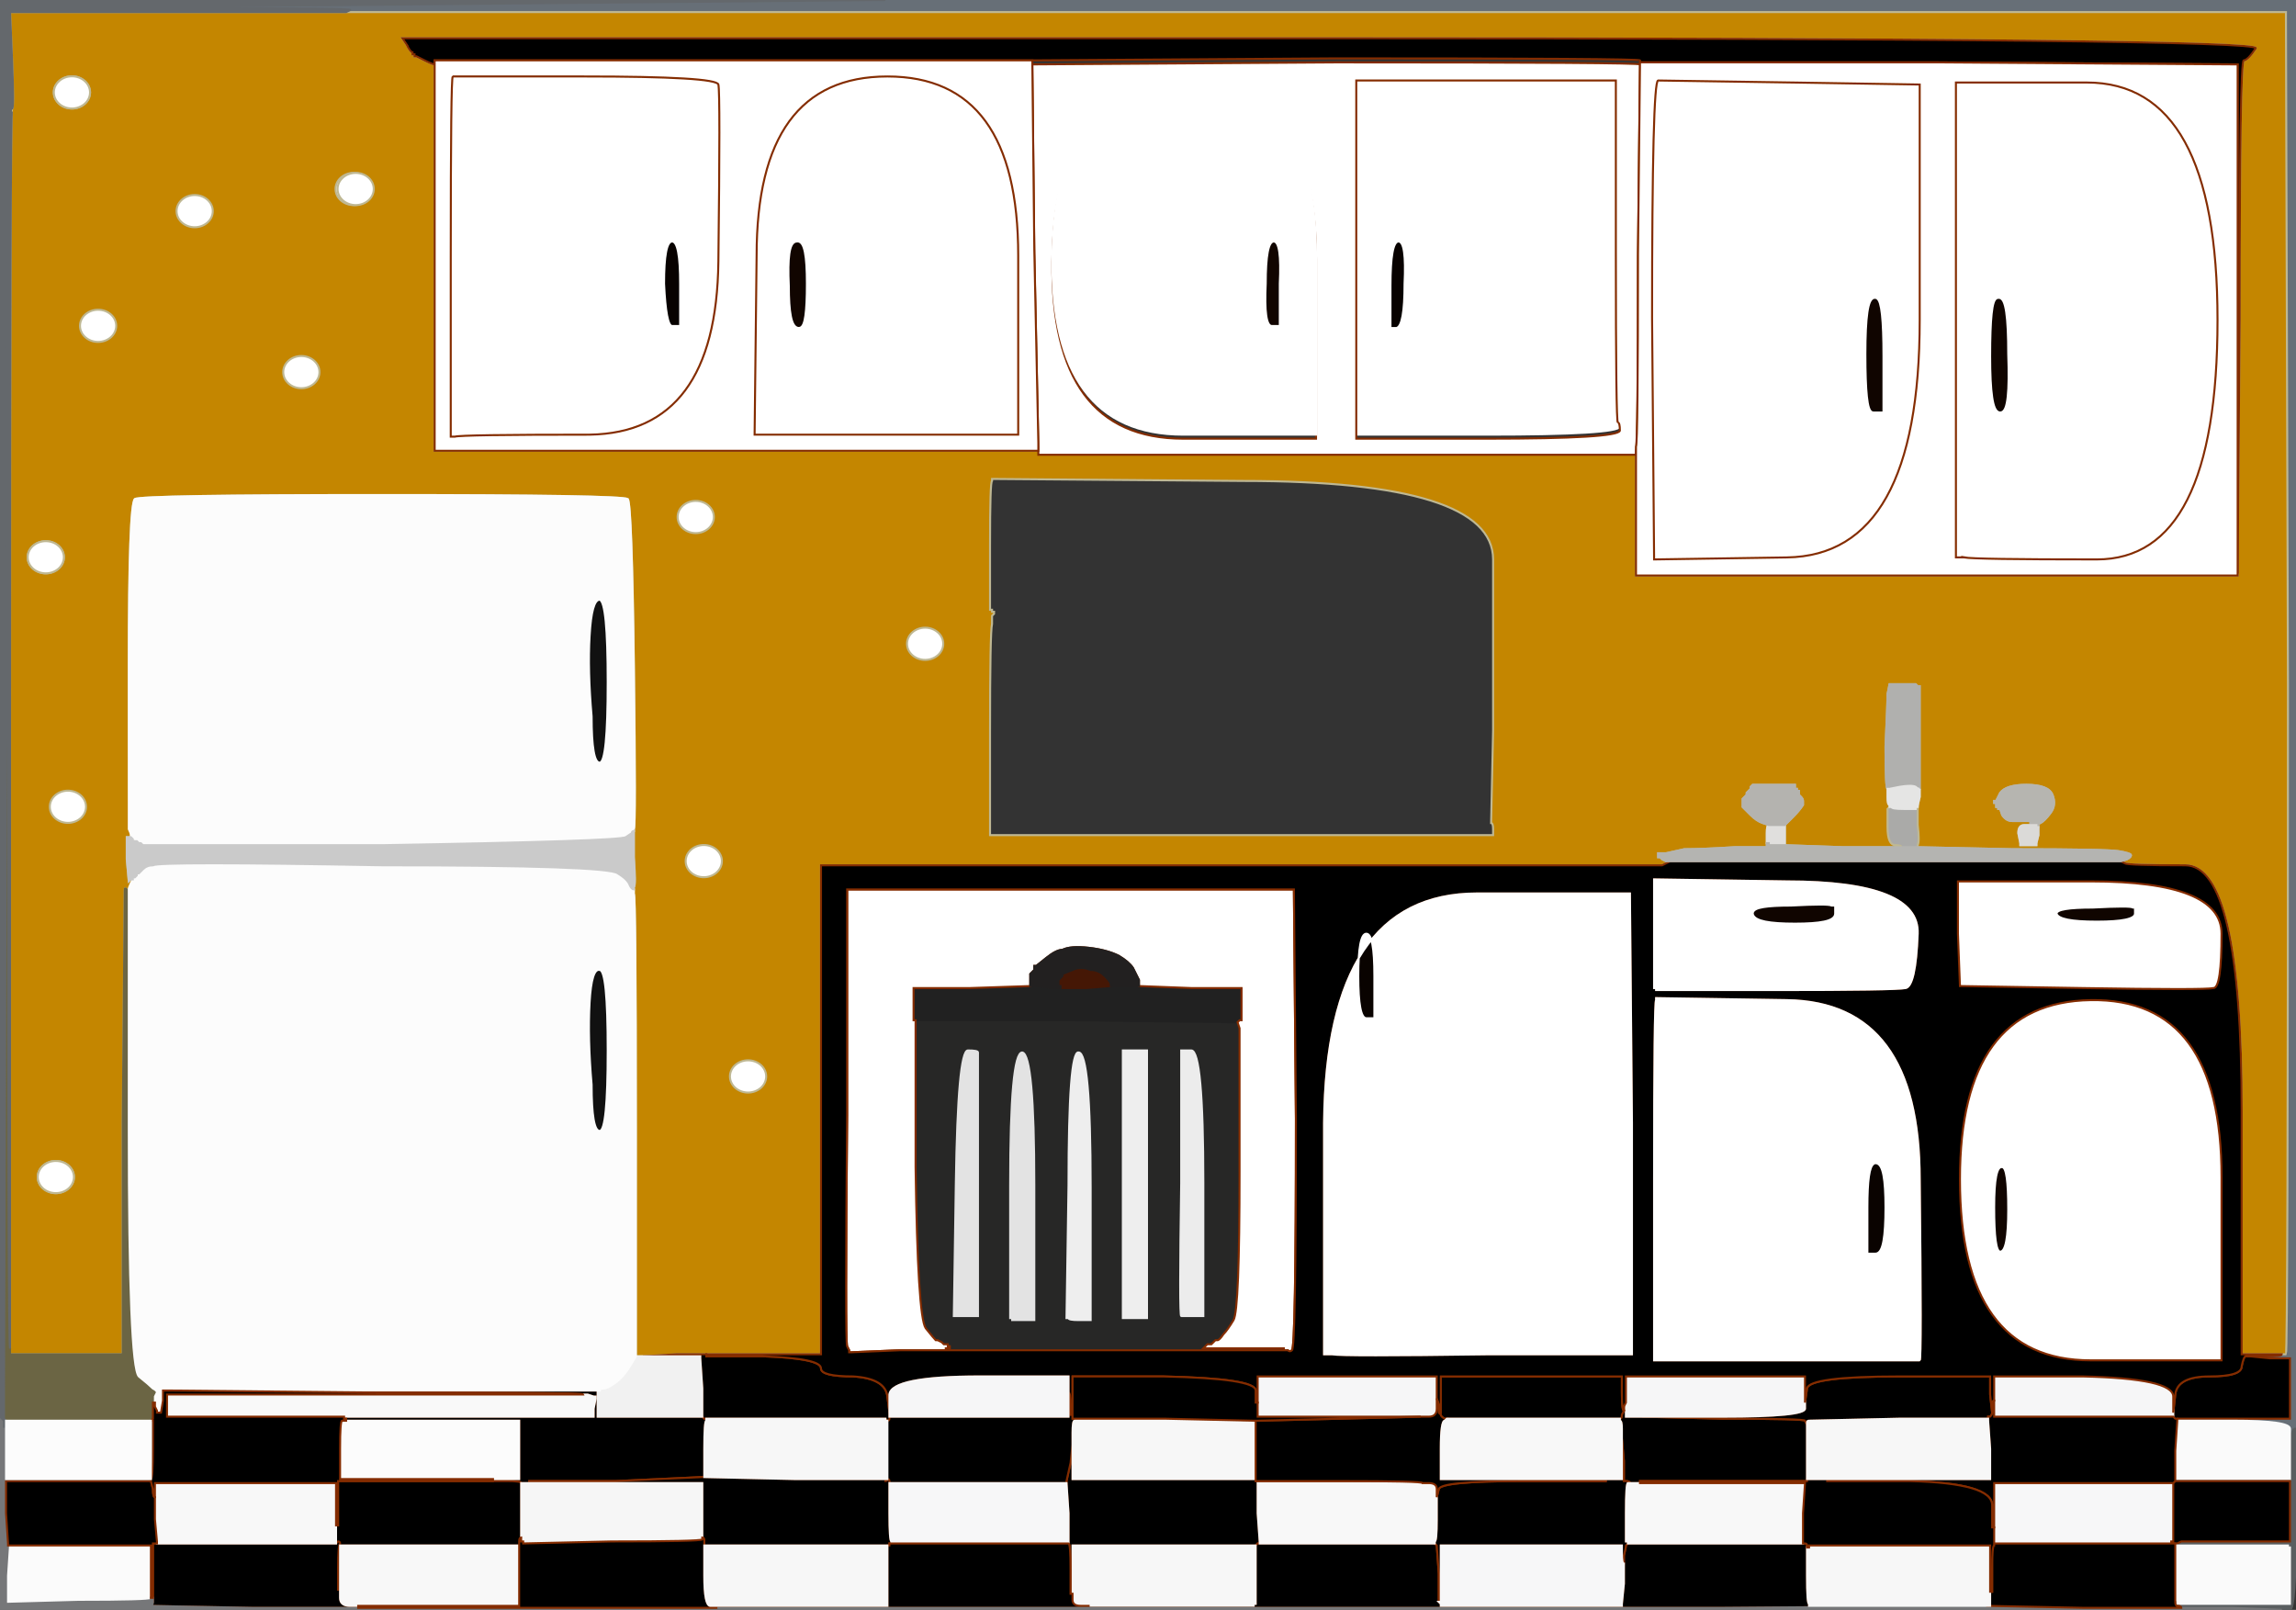 <?xml version="1.0"?><svg width="1141" height="800" xmlns="http://www.w3.org/2000/svg">
 <rect width="100%" height="100%" fill="#333333" stroke="none"/>
 <title>decorations</title>

 <g>
  <title>Layer 1</title>
  <path id="svg_1" fill="#676F77" fill-rule="evenodd" stroke="#676F77" stroke-width="1px" d="m440,0l0,0l350,0l351,0l0,355l0,355l-1,0q0,0 -1,2l-1,2l0,-4q0,-4 -28,-4l-28,0l0,0l0,-1l28,0l28,0l0,-15l0,-15l-10,0q-10,-1 -10,-1l0,0l8,0q8,0 8,-1l0,0l2,0q1,-1 1,-333l-1,-333l0,0l0,-1l-482,0l-482,0l0,0q0,0 2,-1q2,-1 -80,-1l-83,0l215,-2q214,-2 214,-2z"/>
  <path id="svg_3" fill="#000000" fill-rule="evenodd" stroke="#842C00" stroke-width="1px" d="m187,692l-103,-1l106,0l107,0l0,7l0,6l26,0l26,0l0,0l0,0l1,1l1,0l0,1q-1,0 -1,14l0,14l0,0q0,0 -1,0q0,0 -43,2l-43,0l0,1l0,0l-2,0l-2,0l0,0q0,-1 -7,-1l-7,0l0,0l0,-1l7,0l6,0l0,-15l0,-14l-43,0l-43,0l0,0l0,-1l-1,0l0,-1l0,0l0,0l62,0l62,0l0,-4l1,-5l0,0l0,-1l0,0l0,0l-1,0l0,0l-3,-1l-2,0l0,0q0,-1 -103,-1z"/>
  <path id="svg_4" fill="#AAAAA8" fill-rule="evenodd" stroke="#AAAAA8" stroke-width="1px" d="m938,402l1,-1l1,0q0,1 6,1l6,0l0,-1l1,0l0,9q1,8 0,10l0,1l-4,0l-4,0l0,0q0,-1 -3,-1q-4,0 -4,-9q0,-8 0,-9z"/>
  <path id="svg_5" fill="#F9F9F9" fill-rule="evenodd" stroke="#F9F9F9" stroke-width="1px" d="m83,698l0,-5l103,0l104,0l2,0l3,1l0,0l1,0l0,0l0,0l0,1l0,0l-1,5l0,4l-62,0l-62,0l-44,0l-44,0l0,-6z"/>
  <path id="svg_6" fill="#111111" fill-rule="evenodd" stroke="#111111" stroke-width="1px" d="m293,316q1,-18 5,-18q4,1 4,41q0,40 -4,40q-4,0 -4,-23q-2,-23 -1,-40z"/>
  <path id="svg_7" fill="#000000" fill-rule="evenodd" stroke="#842C00" stroke-width="1px" d="m532,727l1,-9l0,8l0,9l45,0l46,0l0,0l0,1l42,0q41,0 41,1l0,0l-41,0l-41,0l0,15l1,14l0,0l0,1l-1,0q-1,1 -1,1l0,0l-46,0l-45,0l0,12l0,12l0,0l-1,0l0,-12q0,-13 -1,-13l0,0l0,-15q-1,-15 -1,-15l0,0l0,-1q0,0 2,-9z"/>
  <path id="svg_8" fill="#c48600" fill-rule="evenodd" stroke="#BFB893" stroke-width="1px" d="m6,30l-1,-24l83,0l84,0l482,0l482,0l0,1l0,0l1,333q0,332 -1,333l-2,0l-10,0l-10,0l0,-121q0,-122 -28,-122q-29,0 -30,-1l-2,-1l0,0q0,0 3,-1q2,-1 2,-2q0,-1 -6,-2q-6,-1 -53,-1l-47,-1l0,-1q1,-2 0,-10l0,-9l0,0q0,-1 1,-5l0,-4l0,-2q0,-1 0,-25l0,-24l-1,0l-1,-1l-6,0l-7,0l-1,5q0,5 -1,26q0,21 1,21l0,0l0,4q0,4 1,4l0,1l-1,1q0,1 0,9q0,9 4,9q3,0 3,1l0,0l-29,0q-29,-1 -29,-1l0,0l0,0q0,0 0,-5l0,-5l4,-4q3,-3 5,-6q0,-2 0,-2q0,-1 -1,-2l-1,-1l0,-1l0,-1l-1,0l0,-1l0,0l-1,0l0,-1l0,-1l-1,0l0,0l-9,0q-10,0 -11,0l-1,1l0,0l0,1l0,0l0,0l-1,1l-1,1l0,0l0,0l0,1l0,0l-1,1l-1,1l0,2l0,2l4,4q3,3 6,4q3,1 3,1l0,0l0,0q-1,0 -1,4l0,5l0,1l0,1l-16,0q-16,1 -25,1l-9,2l-2,0l-2,0l0,1l0,1l1,0l0,0l1,1l2,1l1,0l1,0l0,0l0,0l-2,1l-2,1l-3,0q-3,0 -209,0l-206,0l0,122l0,121l-28,0l-29,0l-15,0l-16,1l0,0l0,0l-2,0l-1,0l-1,0l0,0l0,0l0,0l0,-114q0,-115 -1,-116l0,-2l0,-1q1,-1 0,-15l0,-13l0,-1q1,-1 0,-81q-1,-80 -3,-83q-3,-2 -122,-2q-120,0 -123,2q-3,3 -3,82q0,80 1,84l2,3l1,0l1,1l0,0l1,0l0,0l0,1l-2,0q-1,-1 -2,-1l0,0l0,-1l0,0l0,0l-1,-1l0,0l0,0l-1,0l-1,0l0,11l1,11l0,0l0,0l0,-1q0,0 3,-1l2,-2l0,1l-1,1l0,0l0,0l0,1l0,0l-1,0l0,1l0,0l-1,0l0,2q-2,1 -2,2l0,1l-1,-1q-1,-1 -1,0q0,2 -1,116l0,115l-28,0l-28,0l0,-1l0,-2l0,-308q0,-308 1,-308q1,0 0,-24zm196,-8l-2,-3l462,0q463,0 459,5q-4,6 -6,6q-2,1 -2,128l-1,127l0,0l0,0l0,0l0,1l-150,0l-149,0l0,-31l0,-31l-149,0l-148,0l-150,0l-150,0l0,-96l0,-96l0,0q-1,0 -5,-2l-4,-2l0,0l-1,0l0,0l0,0l0,-1l0,0l-1,0l0,-1l0,0q-1,0 -3,-4zm291,217l0,-1l125,1q124,0 124,39q0,39 0,39l0,0l0,46q-1,45 -1,46l0,0l0,0q1,0 1,3l0,3l-125,0l-125,0l0,-51q0,-50 1,-54l0,-4l0,0q0,0 1,-1l0,0l0,-1l0,0l0,0l-1,0l0,-1l-1,0l0,-32q0,-32 1,-32zm519,171l0,0l0,0q0,0 1,0l0,1l0,4l-1,4l0,0l0,1l-4,0l-4,0l0,-1l0,0l-1,-5q0,-4 3,-4l3,0l0,0l0,0l0,-1l1,0l0,0l0,-1l-4,0q-3,0 -6,0q-3,0 -5,-3l-1,-3l-1,0l0,0l0,-1l-1,0l0,-1l0,-1l-1,0l0,-1l0,0l1,0l2,-4q3,-4 13,-4q11,0 13,5q2,5 -1,9q-3,4 -5,5q-2,1 -2,1z"/>
  <path id="svg_9" fill="#5A5E60" fill-rule="evenodd" stroke="#5A5E60" stroke-width="1px" d="m1140,710l1,0l0,45q0,45 -3,45l-4,0l0,0l0,0l-25,-1l-25,0l0,0q0,-1 -2,-1q-1,0 -1,-2l0,-1l0,0q1,0 1,1l0,1l28,0l28,0l0,-14l0,-14l-1,0l0,-1l-28,0l-28,0l0,0l0,-1l1,0l2,-1l27,0l27,0l0,-15l0,-15l-28,0l-29,0l0,0l0,-1l29,0l28,0l0,-11l0,-10l1,-2q1,-2 1,-2z"/>
  <path id="svg_10" fill="#000000" fill-rule="evenodd" stroke="#842C00" stroke-width="1px" d="m531,698l0,-6l0,0q1,0 1,6l0,5l1,0l0,0l0,1l0,1l1,0l1,0l-1,1q-1,0 -1,6l0,6l-1,9q-2,9 -2,9l0,1l-44,0l-44,0l0,0q0,-1 -1,-1l-1,0l0,-1l0,0l0,-1q0,0 0,-14l0,-15l1,0q1,-1 1,-1l0,0l44,0l45,0l0,-6z"/>
  <path id="svg_11" fill="#272726" fill-rule="evenodd" stroke="#272726" stroke-width="1px" d="m455,580l0,-73l79,0q80,1 80,1l1,0l1,3q0,3 0,71q0,69 -3,74q-3,5 -5,7q-2,3 -3,3l-1,0l-1,1l-1,1l-1,0l-1,0l-1,1l-1,1l20,0l20,0l0,1l0,0l-84,0l-84,0l0,0l0,-1l1,0l1,0l0,-1l0,0l-1,0l0,-1l-1,0l-1,0l-1,-1l-2,-1l0,0q0,0 -1,0q-1,-1 -5,-6q-4,-6 -5,-80zm31,8l0,66l0,0q0,0 -6,0l-6,0l1,-66q1,-66 6,-66q5,0 5,1q0,0 0,65zm101,0l0,-66l5,0q6,0 6,66l0,66l-1,0q0,0 -5,0l-5,0l0,0q-1,0 0,-66zm-73,67l0,1l-6,0l-5,0l0,-1l-1,0l0,-66q0,-66 6,-66q6,1 6,66q0,65 0,66zm28,-65l0,66l-6,0q-5,0 -5,-1l-1,0l1,-66q0,-67 5,-66q6,0 6,67zm16,-2l0,-66l6,0l6,0l0,66l0,67l-6,0l-6,0l0,-67z"/>
  <path id="svg_12" fill="#100500" fill-rule="evenodd" stroke="#100500" stroke-width="1px" d="m1060,451l1,0l0,3q0,4 -19,4q-19,0 -20,-4q0,-3 18,-3q19,-1 20,0z"/>
  <path id="svg_13" fill="#000000" fill-rule="evenodd" stroke="#842C00" stroke-width="1px" d="m168,747l0,-11l38,0l39,0l7,0q7,0 7,1l0,0l0,13l0,14l0,1q-1,1 0,1l0,0l0,0q1,0 1,0l0,1l0,0q0,1 -1,1l-1,0l-44,0l-45,0l0,11l0,11l0,0l-1,0l0,-11q0,-11 -1,-11l0,-1l0,-5l0,-4l0,0l1,0l0,-11z"/>
  <path id="svg_14" fill="#000000" fill-rule="evenodd" stroke="#842C00" stroke-width="1px" d="m1116,674l2,0l0,0q0,0 10,1l10,0l0,15l0,15l-28,0l-28,0l0,0q-1,1 -1,1l0,0l0,0q-1,0 -1,-1l0,-1l0,-1l0,-1l1,-9q1,-9 17,-9q16,0 16,-5q1,-5 2,-5z"/>
  <path id="svg_15" fill="#000000" fill-rule="evenodd" stroke="#842C00" stroke-width="1px" d="m808,768l1,-1l43,0l44,0l1,0q1,0 1,1l0,1l0,14q0,14 1,14l0,1l43,0l44,0l0,0l0,0l-129,1l-129,0l0,-1l0,0l39,0l39,0l0,-1l0,0l1,-10l0,-10l0,-4q1,-4 1,-5z"/>
  <path id="svg_16" fill="#ffffff" fill-rule="evenodd" stroke="#ffffff" stroke-width="1px" d="m891,41l63,1l0,0q0,0 0,117q0,117 -66,118l-66,1l0,-1l0,0l-1,-119q0,-118 3,-118q4,0 67,1zm44,136l0,27l-4,0q-3,0 -3,-28q0,-28 4,-27q3,1 3,28z"/>
  <path id="svg_17" fill="#000000" fill-rule="evenodd" stroke="#842C00" stroke-width="1px" d="m807,699l1,-2l0,0l0,0l0,3l0,4l4,0l4,0l0,0l0,0l40,1q41,0 41,1q1,2 1,2l0,0l0,14l0,13l0,0l0,1l-42,0l-41,0l0,1l0,0l-3,0l-2,0l0,0q0,-1 -2,-1l-1,0l0,-10q-1,-11 -1,-11l0,0l0,-5q0,-4 -1,-4l0,-1l0,0q1,0 1,-2l1,-2l0,-2z"/>
  <path id="svg_18" fill="#E3E3E3" fill-rule="evenodd" stroke="#E3E3E3" stroke-width="1px" d="m514,655l0,1l-6,0l-5,0l0,-1l-1,0l0,-66q0,-66 6,-66q6,1 6,66q0,65 0,66z"/>
  <path id="svg_19" fill="#FAFAFA" fill-rule="evenodd" stroke="#FAFAFA" stroke-width="1px" d="m1081,720l0,-14l1,0l0,0l28,0q28,0 28,4l0,4l0,10l0,11l-28,0l-29,0l0,-15z"/>
  <path id="svg_20" fill="#F7F7F7" fill-rule="evenodd" stroke="#F7F7F7" stroke-width="1px" d="m534,706l1,-1l44,0l44,1l1,0l0,0l0,14l0,15l-46,0l-45,0l0,-9l0,-8l0,-6q0,-6 1,-6z"/>
  <path id="svg_21" fill="#000000" fill-rule="evenodd" stroke="#842C00" stroke-width="1px" d="m168,779l0,11l1,0l0,0l0,4q0,4 5,4l4,0l0,0l0,1l-53,0q-53,-1 -51,-1l1,0l0,-1l0,0l0,0q1,0 1,-1l0,-2l0,-14l0,-13l1,0l1,0l44,0l45,0l1,-1q1,0 1,1q-1,1 -1,12z"/>
  <path id="svg_22" fill="#000000" fill-rule="evenodd" stroke="#842C00" stroke-width="1px" d="m625,767l1,0l44,0l43,0l1,1q0,0 1,14l0,14l0,0q1,1 1,1l0,1l6,0l6,0l0,0l0,1l-94,0l-93,0l0,-1l0,0l41,0l41,0l0,-1l1,0l0,-15l0,-14l0,0q0,0 1,-1z"/>
  <path id="svg_23" fill="#ffffff" fill-rule="evenodd" stroke="#ffffff" stroke-width="1px" d="m506,127l0,89l-66,0l-65,0l1,-89q0,-89 65,-89q65,0 65,89zm-110,-6q4,-1 4,20q0,21 -3,21q-4,0 -4,-20q-1,-21 3,-21z"/>
  <path id="svg_24" fill="#080200" fill-rule="evenodd" stroke="#080200" stroke-width="1px" d="m694,163l-3,0l0,-21q0,-22 4,-22q4,0 3,21q0,21 -4,22z"/>
  <path id="svg_25" fill="#000000" fill-rule="evenodd" stroke="#842C00" stroke-width="1px" d="m806,725l0,-10l0,0q0,0 1,11l0,10l1,0q2,0 2,1l0,0l-1,0q-1,0 -1,15l0,14l1,0l0,1l-1,1q0,1 -1,5l0,4l0,0q-1,0 -1,-5l0,-4l-45,0l-45,0l0,14l0,14l-1,0l0,0l0,-14q-1,-14 -1,-14l-1,-1l0,-1q1,0 1,-11l0,-11l1,-4q1,-4 42,-4l41,0l0,-1l0,0l4,0l4,0l0,-10z"/>
  <path id="svg_26" fill="#FBFBFB" fill-rule="evenodd" stroke="#FBFBFB" stroke-width="1px" d="m4,768l0,0l36,0l35,0l0,13l0,13l0,2l0,1l-36,0l-36,0l0,-14q1,-14 1,-15z"/>
  <path id="svg_27" fill="#000000" fill-rule="evenodd" stroke="#842C00" stroke-width="1px" d="m350,734l0,0l0,0l0,0l45,1l45,0l0,0l0,1l0,0q1,0 1,-1l0,0l0,0q1,0 1,1l0,1l0,15q0,14 1,14l0,1l0,0l-1,0l0,0l0,1l0,0l-1,0l-45,0l-46,0l0,-2q0,-2 -1,-2l0,0l0,-14l0,-13l-43,0l-43,0l0,0l0,-1l43,0q43,-2 43,-2q1,0 1,0z"/>
  <path id="svg_28" fill="#F6F6F7" fill-rule="evenodd" stroke="#F6F6F7" stroke-width="1px" d="m625,690l0,-6l45,0l44,0l0,6l0,5l0,5q0,4 -4,4l-4,0l-40,0l-41,0l0,-4l0,-3l0,-7z"/>
  <path id="svg_29" fill="#110500" fill-rule="evenodd" stroke="#110500" stroke-width="1px" d="m636,141l0,21l-4,0q-4,0 -3,-21q0,-21 4,-21q4,0 3,21z"/>
  <path id="svg_30" fill="#110500" fill-rule="evenodd" stroke="#110500" stroke-width="1px" d="m991,600q0,-21 4,-20q3,0 3,21q0,21 -4,21q-3,0 -3,-22z"/>
  <path id="svg_31" fill="#212121" fill-rule="evenodd" stroke="#212121" stroke-width="1px" d="m512,490l0,0l2,0l2,0l6,1l5,0l13,0q12,-1 12,-1l0,0l7,0l7,0l0,0q0,0 26,1l25,0l0,8l0,8l-1,0l-1,1l0,0l0,0l-1,0q0,0 -80,-1l-79,0l0,0l-1,0l0,-8l0,-8l28,0q29,-1 30,-1z"/>
  <path id="svg_33" fill="#E0DFDD" fill-rule="evenodd" stroke="#E0DFDD" stroke-width="1px" d="m879,410l0,0l4,0l4,0l0,5q0,5 0,5l0,0l-4,0l-4,0l0,-1q-1,0 -1,0l0,0l0,-5q0,-4 1,-4z"/>
  <path id="svg_35" fill="#B0B0AE" fill-rule="evenodd" stroke="#B0B0AE" stroke-width="1px" d="m938,345l1,-5l7,0l6,0l1,1l1,0l0,24q0,24 0,25l0,2l0,0q-1,0 -2,-1q-2,-1 -8,0l-5,1l0,0l-1,0l0,0l0,0l0,0q-1,0 -1,-21q1,-21 1,-26z"/>
  <path id="svg_36" fill="#000000" fill-rule="evenodd" stroke="#842C00" stroke-width="1px" d="m944,684l45,0l0,9q1,9 1,9l0,0l0,0q0,1 -1,2l-1,0l0,1l0,0l-44,0l-45,1l0,0q-1,0 -1,1l0,1l0,0q0,0 -1,-2q0,-1 -41,-1l-40,-1l0,0l0,0l40,0q41,0 41,-4l0,-3l1,-7q1,-6 46,-6z"/>
  <path id="svg_37" fill="#000000" fill-rule="evenodd" stroke="#842C00" stroke-width="1px" d="m320,674l0,0l16,-1l15,0l0,0l0,1l28,0q29,1 29,6q0,4 16,4q16,1 17,10l1,8l0,0l0,0l0,1l0,1l0,1q0,1 -1,1l0,0l0,0q-1,-1 -1,-1l0,0l-44,0l-45,0l-1,0l-1,-1l0,0l0,0l0,-14l-1,-15l0,0l0,-1l-14,0l-14,0l0,0z"/>
  <path id="svg_38" fill="#F8F8F8" fill-rule="evenodd" stroke="#F8F8F8" stroke-width="1px" d="m809,737l1,0l2,0l3,0l41,0l41,0l-1,15q0,14 0,15l0,0l-44,0l-43,0l0,-1l-1,0l0,-14q0,-15 1,-15z"/>
  <path id="svg_39" fill="#ffffff" fill-rule="evenodd" stroke="#842C00" stroke-width="1px" d="m421,554l0,-112l111,0l111,0l1,114q0,115 -2,115q-1,1 -2,0l-2,0l0,0l0,-1l-20,0l-20,0l1,-1l1,-1l1,0l1,0l1,-1l1,-1l1,0q1,0 3,-3q2,-2 5,-7q3,-5 3,-74q0,-68 0,-71l-1,-3l0,0l0,0l1,-1l1,0l0,-8l0,-8l-25,0q-26,-1 -26,-1l0,0l0,-2l0,-1l-1,-2q-1,-2 -2,-4q-2,-3 -7,-6q-6,-3 -15,-4q-9,-1 -13,1q-3,0 -8,4l-5,4l0,0l-1,0l0,1l0,1l-1,1l-1,1l0,3l0,3l0,0q-1,0 -30,1l-28,0l0,8l0,8l1,0l0,0l0,73q1,74 5,80q4,5 5,6q1,0 1,0l0,0l2,1l1,1l1,0l1,0l0,1l1,0l0,0l0,1l-1,0l-1,0l0,1l0,0l-23,0q-23,1 -24,1l-1,0l0,-1l0,0l-1,-2q-1,-2 0,-115z"/>
  <path id="svg_40" fill="#F7F7F7" fill-rule="evenodd" stroke="#F7F7F7" stroke-width="1px" d="m533,780l0,-12l45,0l46,0l0,14l0,15l-1,0l0,1l-41,0l-41,0l-4,0q-4,0 -4,-3l0,-3l0,-12z"/>
  <path id="svg_41" fill="#ffffff" fill-rule="evenodd" stroke="#ffffff" stroke-width="1px" d="m1104,675l0,1l0,0l0,0l-65,0q-65,0 -65,-90q0,-88 65,-89q65,-1 65,88q0,89 0,90zm-113,-75q0,-21 4,-20q3,0 3,21q0,21 -4,21q-3,0 -3,-22z"/>
  <path id="svg_42" fill="#E3E3E3" fill-rule="evenodd" stroke="#E3E3E3" stroke-width="1px" d="m486,588l0,66l0,0q0,0 -6,0l-6,0l1,-66q1,-66 6,-66q5,0 5,1q0,0 0,65z"/>
  <path id="svg_43" fill="#ffffff" fill-rule="evenodd" stroke="#ffffff" stroke-width="1px" d="m1035,491l-61,-1l0,0l0,0l-1,-26l0,-26l66,0q65,0 65,26q0,27 -4,27q-4,1 -65,0zm25,-40l1,0l0,3q0,4 -19,4q-19,0 -20,-4q0,-3 18,-3q19,-1 20,0z"/>
  <path id="svg_44" fill="#F6F6F7" fill-rule="evenodd" stroke="#F6F6F7" stroke-width="1px" d="m991,690l0,-6l44,0q45,1 45,10l0,8l0,1l0,1l-44,0l-45,0l0,-4l0,-4l0,-6z"/>
  <path id="svg_45" fill="#ECECEC" fill-rule="evenodd" stroke="#ECECEC" stroke-width="1px" d="m587,588l0,-66l5,0q6,0 6,66l0,66l-1,0q0,0 -5,0l-5,0l0,0q-1,0 0,-66z"/>
  <path id="svg_46" fill="#ffffff" fill-rule="evenodd" stroke="#ffffff" stroke-width="1px" d="m674,39l0,-1l64,0l65,0l0,85q0,85 1,85q1,0 1,4q-1,4 -66,4l-65,0l0,-1l0,0l0,-88q0,-88 0,-88zm20,124l-3,0l0,-21q0,-22 4,-22q4,0 3,21q0,21 -4,22z"/>
  <path id="svg_47" fill="#F6F6F6" fill-rule="evenodd" stroke="#F6F6F6" stroke-width="1px" d="m259,750l0,-13l2,0l2,0l43,0l43,0l0,13l0,14l0,1q-1,1 -45,1l-44,1l0,-1q0,0 -1,0l0,0l0,-1l0,-1l0,-14z"/>
  <path id="svg_48" fill="#F7F7F8" fill-rule="evenodd" stroke="#F7F7F8" stroke-width="1px" d="m442,752l0,-15l44,0l44,0l0,0q0,0 1,15l0,15l-44,0l-44,0l0,-1q-1,0 -1,-14z"/>
  <path id="svg_49" fill="#111111" fill-rule="evenodd" stroke="#111111" stroke-width="1px" d="m293,498q1,-17 5,-16q4,0 4,40q0,40 -4,40q-4,0 -4,-23q-2,-23 -1,-41z"/>
  <path id="svg_50" fill="#F6F6F7" fill-rule="evenodd" stroke="#F6F6F7" stroke-width="1px" d="m808,690l0,-6l44,0l45,0l0,6l0,7l0,3q0,4 -41,4l-40,0l-4,0l-4,0l0,-4l0,-3l0,-7z"/>
  <path id="svg_51" fill="#6B6544" fill-rule="evenodd" stroke="#6B6544" stroke-width="1px" d="m3,366l1,-309l0,307q0,306 1,306l0,0l0,2l0,1l28,0l28,0l0,-115q1,-114 1,-116q0,-1 1,0l1,1l0,118q0,118 5,123q5,4 7,6q2,1 2,2q0,0 -1,2l0,3l0,0l-1,0l0,4l0,4l-1,1l0,0l-36,0l-36,0l0,0l-1,-1l0,-15q0,-16 1,-324z"/>
  <path id="svg_52" fill="#000000" fill-rule="evenodd" stroke="#842C00" stroke-width="1px" d="m442,767l0,0l1,0l0,0l44,0l44,0l0,0q1,0 1,13l0,12l1,0l0,0l0,3q0,3 4,3l4,0l0,0l0,1l-93,0l-92,0l0,-1l0,0l42,0l43,0l0,-15l0,-15l1,0l0,0l0,-1z"/>
  <path id="svg_53" fill="#ffffff" fill-rule="evenodd" stroke="#ffffff" stroke-width="1px" d="m976,277l-4,0l0,-118l0,-118l65,0q65,0 65,118q0,119 -60,119q-61,0 -66,-1zm17,-128q4,-1 4,27q1,28 -3,28q-4,0 -4,-27q0,-28 3,-28z"/>
  <path id="svg_54" fill="#100500" fill-rule="evenodd" stroke="#100500" stroke-width="1px" d="m993,149q4,-1 4,27q1,28 -3,28q-4,0 -4,-27q0,-28 3,-28z"/>
  <path id="svg_55" fill="#000000" fill-rule="evenodd" stroke="#842C00" stroke-width="1px" d="m202,22l-2,-3l462,0q463,0 459,5q-4,6 -6,6q-2,1 -2,128l-1,127l0,0l0,0l0,-127l0,-126l-1,0q0,0 -148,-1l-148,0l0,-1q0,-1 -151,-1l-151,1l0,0l0,0l-69,0q-68,0 -148,0l-80,0l0,1l0,1l0,0q-1,0 -5,-2l-4,-2l0,0l-1,0l0,0l0,0l0,-1l0,0l-1,0l0,-1l0,0q-1,0 -3,-4z"/>
  <path id="svg_56" fill="#F7F7F8" fill-rule="evenodd" stroke="#F7F7F8" stroke-width="1px" d="m991,748l0,-11l45,0l44,0l0,15l0,14l-1,0q0,0 0,1l0,0l-44,0l-44,0l0,-4l0,-4l0,-11z"/>
  <path id="svg_57" fill="#451705" fill-rule="evenodd" stroke="#451705" stroke-width="1px" d="m552,489l0,1l0,0q0,0 -12,1l-13,0l0,-1l-1,0l0,-2l0,-1l1,-1l1,-1l0,0l0,-1l0,0l0,0l5,-2q4,-2 9,0q4,0 7,3q3,3 3,4z"/>
  <path id="svg_58" fill="#222020" fill-rule="evenodd" stroke="#222020" stroke-width="1px" d="m565,485l1,2l0,1l0,2l-7,0l-7,0l0,-1q0,-1 -3,-4q-3,-3 -7,-3q-5,-2 -9,0l-5,2l0,0l0,0l0,1l0,0l-1,1l-1,1l0,1l0,2l1,0l0,1l-5,0l-6,-1l-2,0l-2,0l0,-3l0,-3l1,-1l1,-1l0,-1l0,-1l1,0l0,0l5,-4q5,-4 8,-4q4,-2 13,-1q9,1 15,4q5,3 7,6q1,2 2,4z"/>
  <path id="svg_59" fill="#FCFCFC" fill-rule="evenodd" stroke="#FCFCFC" stroke-width="1px" d="m170,706l2,0l43,0l43,0l0,14l0,15l-6,0l-7,0l-38,0l-38,0l0,-15q0,-14 1,-14z"/>
  <path id="svg_60" fill="#ffffff" fill-rule="evenodd" stroke="#842C00" stroke-width="1px" d="m513,32l0,0l151,-1q151,0 151,1l0,1l-1,95q0,94 -1,96l0,2l-149,0l-148,0l0,0l0,-1l0,-3q0,-2 -2,-96l-1,-94l0,0zm141,97l0,89l-66,0q-66,0 -65,-88q1,-89 66,-89q65,0 65,88zm20,-88l0,-1l64,0l65,0l0,85q0,85 1,85q1,0 1,4q-1,4 -66,4l-65,0l0,-1l0,0l0,-88q0,-88 0,-88z"/>
  <path id="svg_61" fill="#000000" fill-rule="evenodd" stroke="#842C00" stroke-width="1px" d="m1081,736l0,0l29,0l28,0l0,15l0,15l-27,0l-27,0l-2,1l-1,0l-1,0l-1,0l0,0q0,-1 0,-1l1,0l0,-14l0,-15l0,0q0,0 1,-1z"/>
  <path id="svg_62" fill="#000000" fill-rule="evenodd" stroke="#842C00" stroke-width="1px" d="m716,693l0,-9l45,0l45,0l0,8q0,9 1,9l0,0l-1,2q0,2 -1,2l0,0l-43,0l-43,0l-1,0q-2,-1 -2,-2l-1,-1l0,0l1,0l0,-9z"/>
  <path id="svg_63" fill="#110500" fill-rule="evenodd" stroke="#110500" stroke-width="1px" d="m396,121q4,-1 4,20q0,21 -3,21q-4,0 -4,-20q-1,-21 3,-21z"/>
  <path id="svg_64" fill="#767779" fill-rule="evenodd" stroke="#767779" stroke-width="1px" d="m0,752l0,-48l0,0l0,0l1,1l1,1l0,2l0,1l1,0l0,0l0,13l0,13l35,0l36,-1l0,0l0,0l1,-14l0,-14l0,0l1,0l0,15q0,15 -1,15l0,0l-36,0l-36,0l0,16l1,15l0,1l0,0l0,0q0,1 -1,15l0,14l36,-1q35,0 36,-1l0,-1l1,0l0,0l0,2q0,2 -2,2q-2,0 51,1l53,0l89,0l89,0l92,0l93,0l93,0l94,0l129,0l129,-1l0,0l0,0l0,0l1,0l0,0l0,0l49,1l48,0l25,0l25,1l0,0l0,0l-567,0l-567,0l0,-48z"/>
  <path id="svg_65" fill="#100500" fill-rule="evenodd" stroke="#100500" stroke-width="1px" d="m935,177l0,27l-4,0q-3,0 -3,-28q0,-28 4,-27q3,1 3,28z"/>
  <path id="svg_66" fill="#FAFAFA" fill-rule="evenodd" stroke="#FAFAFA" stroke-width="1px" d="m1081,782l0,-14l28,0l28,0l0,1l1,0l0,14l0,14l-28,0l-28,0l0,-1q0,-1 -1,-1l0,0l0,-13z"/>
  <path id="svg_67" fill="#ffffff" fill-rule="evenodd" stroke="#842C00" stroke-width="1px" d="m814,126l1,-95l148,0q148,1 148,1l1,0l0,126l0,127l0,0l0,1l-150,0l-149,0l0,-31l0,-31l0,-2q1,-2 1,-96zm77,-85l63,1l0,0q0,0 0,117q0,117 -66,118l-66,1l0,-1l0,0l-1,-119q0,-118 3,-118q4,0 67,1zm85,236l-4,0l0,-118l0,-118l65,0q65,0 65,118q0,119 -60,119q-61,0 -66,-1z"/>
  <path id="svg_68" fill="#F7F7F7" fill-rule="evenodd" stroke="#F7F7F7" stroke-width="1px" d="m351,706l0,-1l45,0l44,0l0,0q0,1 0,1l1,0l0,14l0,15l-1,0l0,0l-45,0l-45,-1l0,0l0,0l0,-14q0,-14 1,-14z"/>
  <path id="svg_69" fill="#FCFCFC" fill-rule="evenodd" stroke="#FCFCFC" stroke-width="1px" d="m315,412l0,1l0,0q-1,0 -1,1q0,0 -3,2q-3,2 -121,4q-118,0 -119,0l-1,-1l0,0q0,-1 -1,-1l-1,0l0,0q0,0 -1,-1l-1,0l0,0l-1,-1l0,0l0,0l0,-1q0,-1 -1,-3q0,-2 0,-82q0,-79 3,-82q3,-2 123,-2q119,0 122,2q2,3 3,83q1,80 0,81zm-22,-96q1,-18 5,-18q4,1 4,41q0,40 -4,40q-4,0 -4,-23q-2,-23 -1,-40z"/>
  <path id="svg_70" fill="#000000" fill-rule="evenodd" stroke="#842C00" stroke-width="1px" d="m830,428l0,0l108,0q109,0 112,0l4,0l2,1q1,1 30,1q28,0 28,122l0,121l10,0l10,0l0,0q0,1 -8,1l-8,0l-2,0q-1,0 -2,5q0,5 -16,5q-16,0 -17,9l-1,9l0,-8q0,-9 -45,-10l-44,0l0,6l0,6l0,0q-1,0 -1,3l0,3l0,0q0,0 -1,-9l0,-9l-45,0q-45,0 -46,6l-1,7l0,-7l0,-6l-45,0l-44,0l0,6l0,7l0,0l0,0l-1,2l0,2l0,0q-1,0 -1,-9l0,-8l-45,0l-45,0l0,9l0,9l-1,0l0,0l0,-4l-1,-3l0,0l0,0l0,-5l0,-6l-44,0l-45,0l0,6l0,7l0,0l-1,0l0,-6q0,-6 -46,-7l-45,0l0,10l0,9l0,0l-1,0l0,-5q0,-6 -1,-6l0,0l0,-4l0,-4l-44,0q-44,0 -45,9l0,9l0,0l0,0l-1,-8q-1,-9 -17,-10q-16,0 -16,-4q0,-5 -29,-6l-28,0l0,-1l0,0l29,0l28,0l0,-121l0,-122l206,0q206,0 209,0l3,0l2,-1l2,-1l0,0zm-8,36l0,-27l66,1q66,0 65,26q-1,26 -6,27q-5,1 -65,1l-59,0l0,-1l-1,0l0,-27zm213,27l-61,-1l0,0l0,0l-1,-26l0,-26l66,0q65,0 65,26q0,27 -4,27q-4,1 -65,0zm-614,63l0,-112l111,0l111,0l1,114q0,115 -2,115q-1,1 -2,0l-2,0l-84,0l-84,0l-23,0q-23,1 -24,1l-1,0l0,-1l0,0l-1,-2q-1,-2 0,-115zm390,4l0,115l-72,0q-72,1 -77,0l-4,0l0,-115q1,-114 76,-114q76,0 76,0q0,0 1,114zm12,-61l0,-1l65,1q66,1 66,89q1,90 0,90q-2,0 -66,0l-65,0l0,0l-1,0l0,-90q0,-89 1,-89zm281,178l0,1l0,0l0,0l-65,0q-65,0 -65,-90q0,-88 65,-89q65,-1 65,88q0,89 0,90z"/>
  <path id="svg_71" fill="#000000" fill-rule="evenodd" stroke="#842C00" stroke-width="1px" d="m990,766l1,1l44,0l44,0l1,0l1,0l0,1l0,0l0,14l0,13l0,1q0,2 1,2q2,0 2,1l0,0l-48,0l-49,-1l0,0l0,0l1,0l1,0l0,-4l0,-3l0,0l1,0l0,-11q0,-12 -1,-13q0,-1 1,-1z"/>
  <path id="svg_72" fill="#ffffff" fill-rule="evenodd" stroke="#ffffff" stroke-width="1px" d="m822,464l0,-27l66,1q66,0 65,26q-1,26 -6,27q-5,1 -65,1l-59,0l0,-1l-1,0l0,-27zm88,-13l1,0l0,3q0,4 -19,4q-19,0 -20,-4q0,-3 18,-3q19,-1 20,0z"/>
  <path id="svg_73" fill="#F8F8F8" fill-rule="evenodd" stroke="#F8F8F8" stroke-width="1px" d="m77,740l0,-3l45,0l45,0l0,11l0,10l0,4l0,5l-45,0l-44,0l0,-1q0,0 -1,-11l0,-11l0,-4z"/>
  <path id="svg_74" fill="#B6B5B0" fill-rule="evenodd" stroke="#B6B5B0" stroke-width="1px" d="m1013,410l0,1l-1,0q-1,-1 -2,-1l-1,0l0,0l0,0l0,-1l1,0l0,0l0,-1l-4,0q-3,0 -6,0q-3,0 -5,-3l-1,-3l-1,0l0,0l0,-1l-1,0l0,-1l0,-1l-1,0l0,-1l0,0l1,0l2,-4q3,-4 13,-4q11,0 13,5q2,5 -1,9q-3,4 -5,5q-1,0 -1,1z"/>
  <path id="svg_75" fill="#100500" fill-rule="evenodd" stroke="#100500" stroke-width="1px" d="m910,451l1,0l0,3q0,4 -19,4q-19,0 -20,-4q0,-3 18,-3q19,-1 20,0z"/>
  <path id="svg_76" fill="#F7F7F7" fill-rule="evenodd" stroke="#F7F7F7" stroke-width="1px" d="m899,769l0,-1l45,0l45,0l0,12l0,11l0,3l0,4l-1,0l-1,0l-1,0l0,0l-44,0l-43,0l0,-1q-1,0 -1,-14l0,-14l0,0q0,0 1,0z"/>
  <path id="svg_78" fill="#000000" fill-rule="evenodd" stroke="#842C00" stroke-width="1px" d="m991,696l0,0l0,4l0,4l45,0l44,0l0,0q0,0 1,1l1,0l0,1l0,0l0,0q0,1 -1,15l0,14l0,1l0,0l0,0q-1,1 -1,1l0,0l-44,0l-45,0l0,11l0,11l0,0l-1,0l0,-11q0,-11 -41,-12l-41,0l0,-1l0,0l40,0l41,0l0,-15q-1,-14 -1,-14l0,-1l0,0l0,-1l1,0q1,-1 1,-2l0,0l0,-3q0,-3 1,-3z"/>
  <path id="svg_79" fill="#F6F6F7" fill-rule="evenodd" stroke="#F6F6F7" stroke-width="1px" d="m487,684l44,0l0,4l0,4l0,6l0,6l-45,0l-44,0l0,-1l0,-1l0,-9q1,-9 45,-9z"/>
  <path id="svg_81" fill="#090300" fill-rule="evenodd" stroke="#090300" stroke-width="1px" d="m683,485l0,21l-4,0q-4,0 -4,-21q0,-21 4,-21q4,0 4,21z"/>
  <path id="svg_82" fill="#B4B4B1" fill-rule="evenodd" stroke="#B4B4B1" stroke-width="1px" d="m878,420l0,-1l0,0q0,0 1,0l0,1l4,0l4,0l0,0q0,0 29,1l29,0l4,0l4,0l47,1q47,0 53,1q6,1 6,2q0,1 -2,2q-3,1 -3,1l0,0l-4,0q-3,0 -112,0l-108,0l-1,0l-1,0l-2,-1l-1,-1l0,0l-1,0l0,-1l0,-1l2,0l2,0l9,-2q9,0 25,-1l16,0l0,-1z"/>
  <path id="svg_83" fill="#F1F1F1" fill-rule="evenodd" stroke="#F1F1F1" stroke-width="1px" d="m313,679l3,-5l0,0l0,0l0,0l1,0l1,0l2,0l14,0l14,0l0,1l0,0l1,15l0,14l-26,0l-26,0l0,-6l0,-7l1,0q0,-1 2,-1q2,0 6,-3q4,-3 7,-8z"/>
  <path id="svg_84" fill="#DBDAD8" fill-rule="evenodd" stroke="#DBDAD8" stroke-width="1px" d="m1006,410l3,0l1,0l2,0l0,0q0,0 0,1l1,0l0,4l-1,4l0,0l0,1l-4,0l-4,0l0,-1l0,0l-1,-5q0,-4 3,-4z"/>
  <path id="svg_85" fill="#000000" fill-rule="evenodd" stroke="#842C00" stroke-width="1px" d="m898,735l0,0l5,0l5,0l0,0l0,1l41,0q41,1 41,12l0,11l1,0l0,0l0,4l0,4l0,1q-1,0 -1,12l0,11l-1,0l0,0l0,-11l0,-12l-45,0l-45,0l0,1q-1,0 -1,0l0,0l0,-1q0,-1 -1,-1l-1,0l0,0q0,-1 0,-15l1,-15l-41,0l-41,0l0,0l0,-1l41,0l42,0l0,-1z"/>
  <path id="svg_86" fill="#F8F8F8" fill-rule="evenodd" stroke="#F8F8F8" stroke-width="1px" d="m625,752l0,-15l41,0l41,0l3,0q4,0 4,3l0,4l0,11q0,11 -1,11l0,1l-43,0l-44,0l0,-1l0,0l-1,-14z"/>
  <path id="svg_87" fill="#080200" fill-rule="evenodd" stroke="#080200" stroke-width="1px" d="m338,141l0,21l-4,0q-3,0 -4,-21q0,-21 4,-21q4,0 4,21z"/>
  <path id="svg_88" fill="#ffffff" fill-rule="evenodd" stroke="#ffffff" stroke-width="1px" d="m811,558l0,115l-72,0q-72,1 -77,0l-4,0l0,-115q1,-114 76,-114q76,0 76,0q0,0 1,114zm-128,-73l0,21l-4,0q-4,0 -4,-21q0,-21 4,-21q4,0 4,21z"/>
  <path id="svg_89" fill="#64686C" fill-rule="evenodd" stroke="#64686C" stroke-width="1px" d="m0,352l0,-352l220,0l220,0l0,0q0,0 -214,2l-215,2l83,0q82,0 80,1q-2,1 -2,1l0,0l-84,0l-83,0l1,24q1,24 0,24q-1,0 -1,308l0,308l0,0q-1,0 -1,-306l0,-307l-1,309q-1,308 -1,324l0,15l1,1l0,0l0,2l0,1l0,0l-1,0l0,-1l0,-2l-1,-1l-1,-1l0,0l0,0l0,-352z"/>
  <path id="svg_90" fill="#ffffff" fill-rule="evenodd" stroke="#ffffff" stroke-width="1px" d="m823,497l0,-1l65,1q66,1 66,89q1,90 0,90q-2,0 -66,0l-65,0l0,0l-1,0l0,-90q0,-89 1,-89zm109,125l-3,0l0,-22q0,-20 3,-21q4,0 4,21q0,22 -4,22z"/>
  <path id="svg_92" fill="#FCFCFC" fill-rule="evenodd" stroke="#FCFCFC" stroke-width="1px" d="m315,442l0,0l0,2q1,1 1,116l0,114l-3,5q-3,5 -7,8q-4,3 -6,3q-2,0 -2,1l-1,0l-107,0l-106,0l-2,0l-1,0l0,5l-1,6l0,0l0,0l0,0l-1,0l0,0l-1,0l0,0l0,0l0,-1l0,0l-1,-2l0,-2l0,-3q1,-2 1,-2q0,-1 -2,-2q-2,-2 -7,-6q-5,-5 -5,-123l0,-118l0,-1q0,-1 1,-3l1,-2l0,0q1,-1 1,-1l0,0l1,0q0,0 0,-1l0,0l0,0q1,-1 1,-1l0,0l2,-2q2,-2 5,-2q3,-2 114,0q112,0 117,4q5,3 6,6q1,2 2,2zm-22,56q1,-17 5,-16q4,0 4,40q0,40 -4,40q-4,0 -4,-23q-2,-23 -1,-41z"/>
  <path id="svg_93" fill="#F7F7F7" fill-rule="evenodd" stroke="#F7F7F7" stroke-width="1px" d="m899,706l0,0l45,-1l44,0l0,1q0,0 1,14l0,15l-41,0l-40,0l-5,0l-5,0l0,-13l0,-14l0,-1q0,-1 1,-1z"/>
  <path id="svg_94" fill="#000000" fill-rule="evenodd" stroke="#842C00" stroke-width="1px" d="m3,752l0,-16l36,0l36,0l1,4q0,4 1,4l0,0l0,11q1,11 1,11l0,1l-1,0l-1,0l0,13l0,14l0,0l-1,0l0,-13l0,-13l-35,0l-36,0l0,0l0,-1l-1,-15z"/>
  <path id="svg_95" fill="#000000" fill-rule="evenodd" stroke="#842C00" stroke-width="1px" d="m81,696l0,-5l1,0l2,0l103,1q103,0 103,1l0,0l-104,0l-103,0l0,5l0,6l44,0l44,0l0,0l0,0l0,1l1,0l0,1l0,0l-2,0q-1,0 -1,14l0,15l38,0l38,0l0,1l0,0l-39,0l-38,0l0,11l0,11l-1,0l0,0l0,-10l0,-11l-45,0l-45,0l0,3l0,4l0,0q-1,0 -1,-4l-1,-4l0,0l0,-1l0,0q1,0 1,-15l0,-14l-1,0l0,0l0,0l1,-1l0,-4l0,-4l1,0l0,0l0,2l1,2l0,0l0,1l0,0l0,0l1,0l0,0l1,0l0,0l0,0l0,0l1,-6z"/>
  <path id="svg_96" fill="#F7F7F8" fill-rule="evenodd" stroke="#F7F7F8" stroke-width="1px" d="m716,782l0,-14l45,0l45,0l0,4q0,5 1,5l0,0l0,10l-1,10l0,0l0,1l-39,0l-39,0l-6,0l-6,0l0,-1q0,0 -1,-1l0,0l0,0l1,0l0,-14z"/>
  <path id="svg_97" fill="#CACACA" fill-rule="evenodd" stroke="#CACACA" stroke-width="1px" d="m315,413l0,0l0,13q1,14 0,15l0,1l0,0q-1,0 -2,-2q-1,-3 -6,-6q-5,-4 -117,-4q-111,-2 -114,0q-3,0 -5,2l-2,2l0,0q-1,0 -1,0l0,1l0,0q0,0 -1,1l0,0l0,0l-1,0l0,0l0,1l-1,0l-1,1l0,0l0,0l-1,-11l0,-11l1,0l1,0l0,0l0,0l1,1l0,0l0,0l0,1l1,0l1,0l0,0q0,0 1,1l1,0l1,1q1,0 119,0q118,-2 121,-4q3,-2 3,-2q0,-1 1,-1z"/>
  <path id="svg_98" fill="#F8F8F8" fill-rule="evenodd" stroke="#F8F8F8" stroke-width="1px" d="m169,779l0,-11l45,0l44,0l0,15l0,15l-40,0l-40,0l-4,0q-5,0 -5,-4l0,-4l0,-11z"/>
  <path id="svg_99" fill="#ffffff" fill-rule="evenodd" stroke="#ffffff" stroke-width="1px" d="m225,38l0,0l65,0q66,0 67,4q1,4 0,88q-1,85 -64,86q-64,0 -67,1l-2,0l0,-89q0,-90 1,-90zm113,103l0,21l-4,0q-3,0 -4,-21q0,-21 4,-21q4,0 4,21z"/>
  <path id="svg_100" fill="#ffffff" fill-rule="evenodd" stroke="#ffffff" stroke-width="1px" d="m654,127l0,89l-66,0q-66,0 -65,-88q1,-89 66,-89q65,0 65,88zm-18,14l0,21l-4,0q-4,0 -3,-21q0,-21 4,-21q4,0 3,21z"/>
  <path id="svg_101" fill="#000000" fill-rule="evenodd" stroke="#842C00" stroke-width="1px" d="m714,700l0,-5l0,0l0,0l1,3l0,4l1,1q0,1 2,2l1,0l-1,1q-2,0 -2,14l0,15l41,0l41,0l0,0l0,1l-41,0q-41,0 -42,4l-1,4l0,-4q0,-3 -4,-3l-3,0l0,0q0,-1 -41,-1l-42,0l0,-1l0,0l0,-15l0,-14l0,0l1,0l41,-1l40,-1l0,0l0,0l4,0q4,0 4,-4z"/>
  <path id="svg_102" fill="#000000" fill-rule="evenodd" stroke="#842C00" stroke-width="1px" d="m533,694l0,-10l45,0q46,1 46,7l0,6l1,0l0,0l0,3l0,4l41,0l40,0l0,0l0,0l-40,1l-41,1l-1,0l0,0l0,0l-1,0l-44,-1l-44,0l-1,0l-1,0l0,-1l0,-1l0,-9z"/>
  <path id="svg_103" fill="#0A0300" fill-rule="evenodd" stroke="#0A0300" stroke-width="1px" d="m932,622l-3,0l0,-22q0,-20 3,-21q4,0 4,21q0,22 -4,22z"/>
  <path id="svg_105" fill="#EEEEEE" fill-rule="evenodd" stroke="#EEEEEE" stroke-width="1px" d="m558,588l0,-66l6,0l6,0l0,66l0,67l-6,0l-6,0l0,-67z"/>
  <path id="svg_107" fill="#B4B3AF" fill-rule="evenodd" stroke="#B4B3AF" stroke-width="1px" d="m882,390l9,0l0,0l1,0l0,1l0,1l1,0l0,0l0,1l1,0l0,1l0,1l1,1q1,1 1,2q0,0 0,2q-2,3 -5,6l-4,4l-4,0l-4,0l0,0q0,0 -3,-1q-3,-1 -6,-4l-4,-4l0,-2l0,-2l1,-1l1,-1l0,0l0,-1l0,0l0,0l1,-1l1,-1l0,0l0,0l0,-1l0,0l1,-1q1,0 11,0z"/>
  <path id="svg_108" fill="#FCFCFC" fill-rule="evenodd" stroke="#FCFCFC" stroke-width="1px" d="m3,708l0,-2l36,0l36,0l0,14l0,15l-36,0l-36,0l0,-13l0,-13l0,-1z"/>
  <path id="svg_109" fill="#F8F8F8" fill-rule="evenodd" stroke="#F8F8F8" stroke-width="1px" d="m718,706l1,-1l43,0l43,0l0,1q1,0 1,4l0,5l0,10l0,10l-4,0l-4,0l-41,0l-41,0l0,-15q0,-14 2,-14z"/>
  <path id="svg_110" fill="#000000" fill-rule="evenodd" stroke="#842C00" stroke-width="1px" d="m259,764l0,0l0,1l0,1l0,0q1,0 1,0l0,1l44,-1q44,0 45,-1l0,-1l0,0q1,0 1,2l0,2l0,15q0,15 3,15l3,0l0,0l0,1l-89,0l-89,0l0,-1l0,0l40,0l40,0l0,-15l0,-15l0,-2q0,-2 1,-2z"/>
  <path id="svg_111" fill="#EEEEEE" fill-rule="evenodd" stroke="#EEEEEE" stroke-width="1px" d="m542,590l0,66l-6,0q-5,0 -5,-1l-1,0l1,-66q0,-67 5,-66q6,0 6,67z"/>
  <path id="svg_112" fill="#F7F7F7" fill-rule="evenodd" stroke="#F7F7F7" stroke-width="1px" d="m350,783l0,-15l46,0l45,0l0,15l0,15l-43,0l-42,0l-3,0q-3,0 -3,-15z"/>
  <path id="svg_113" fill="#ffffff" fill-rule="evenodd" stroke="#842C00" stroke-width="1px" d="m444,30l69,0l1,94q2,94 2,96l0,3l0,1l0,0l-150,0l-150,0l0,-96l0,-96l0,-1l0,-1l80,0q80,0 148,0zm-219,8l0,0l65,0q66,0 67,4q1,4 0,88q-1,85 -64,86q-64,0 -67,1l-2,0l0,-89q0,-90 1,-90zm281,89l0,89l-66,0l-65,0l1,-89q0,-89 65,-89q65,0 65,89z"/>
  <path id="svg_114" fill="#E5E5E4" fill-rule="evenodd" stroke="#E5E5E4" stroke-width="1px" d="m954,392l0,0l0,4q-1,4 -1,5l0,0l-1,0l0,1l-6,0q-6,0 -6,-1l-1,0l0,-1q-1,0 -1,-4l0,-4l0,0l0,0l1,0l0,0l5,-1q6,-1 8,0q1,1 2,1z"/>
  <ellipse ry="8" rx="9" id="svg_116" cy="93.917" cx="175.75" stroke-width="1px" stroke="#BFB893" fill="#ffffff"/>
  <ellipse id="svg_118" ry="8" rx="9" cy="45.917" cx="35.75" stroke-width="1px" stroke="#BFB893" fill="#ffffff"/>
  <ellipse id="svg_119" ry="8" rx="9" cy="104.917" cx="96.75" stroke-width="1px" stroke="#BFB893" fill="#ffffff"/>
  <ellipse id="svg_120" ry="8" rx="9" cy="161.917" cx="48.75" stroke-width="1px" stroke="#BFB893" fill="#ffffff"/>
  <ellipse id="svg_121" ry="8" rx="9" cy="184.917" cx="149.75" stroke-width="1px" stroke="#BFB893" fill="#ffffff"/>
  <ellipse id="svg_122" ry="8" rx="9" cy="276.917" cx="22.75" stroke-width="1px" stroke="#BFB893" fill="#ffffff"/>
  <ellipse id="svg_123" ry="8" rx="9" cy="45.917" cx="35.75" stroke-width="1px" stroke="#BFB893" fill="#ffffff"/>
  <ellipse id="svg_124" ry="8" rx="9" cy="93.917" cx="176.75" stroke-width="1px" stroke="#BFB893" fill="#ffffff"/>
  <ellipse id="svg_125" ry="8" rx="9" cy="256.917" cx="345.75" stroke-width="1px" stroke="#BFB893" fill="#ffffff"/>
  <ellipse id="svg_126" ry="8" rx="9" cy="319.917" cx="459.75" stroke-width="1px" stroke="#BFB893" fill="#ffffff"/>
  <ellipse id="svg_127" ry="8" rx="9" cy="427.917" cx="349.75" stroke-width="1px" stroke="#BFB893" fill="#ffffff"/>
  <ellipse id="svg_128" ry="8" rx="9" cy="534.917" cx="371.75" stroke-width="1px" stroke="#BFB893" fill="#ffffff"/>
  <ellipse id="svg_129" ry="8" rx="9" cy="584.917" cx="27.75" stroke-width="1px" stroke="#BFB893" fill="#ffffff"/>
  <ellipse id="svg_130" ry="8" rx="9" cy="276.917" cx="22.75" stroke-width="1px" stroke="#BFB893" fill="#ffffff"/>
  <ellipse id="svg_131" ry="8" rx="9" cy="400.917" cx="33.75" stroke-width="1px" stroke="#BFB893" fill="#ffffff"/>
  <ellipse id="svg_132" ry="8" rx="9" cy="584.917" cx="27.75" stroke-width="1px" stroke="#BFB893" fill="#ffffff"/>
 </g>
</svg>